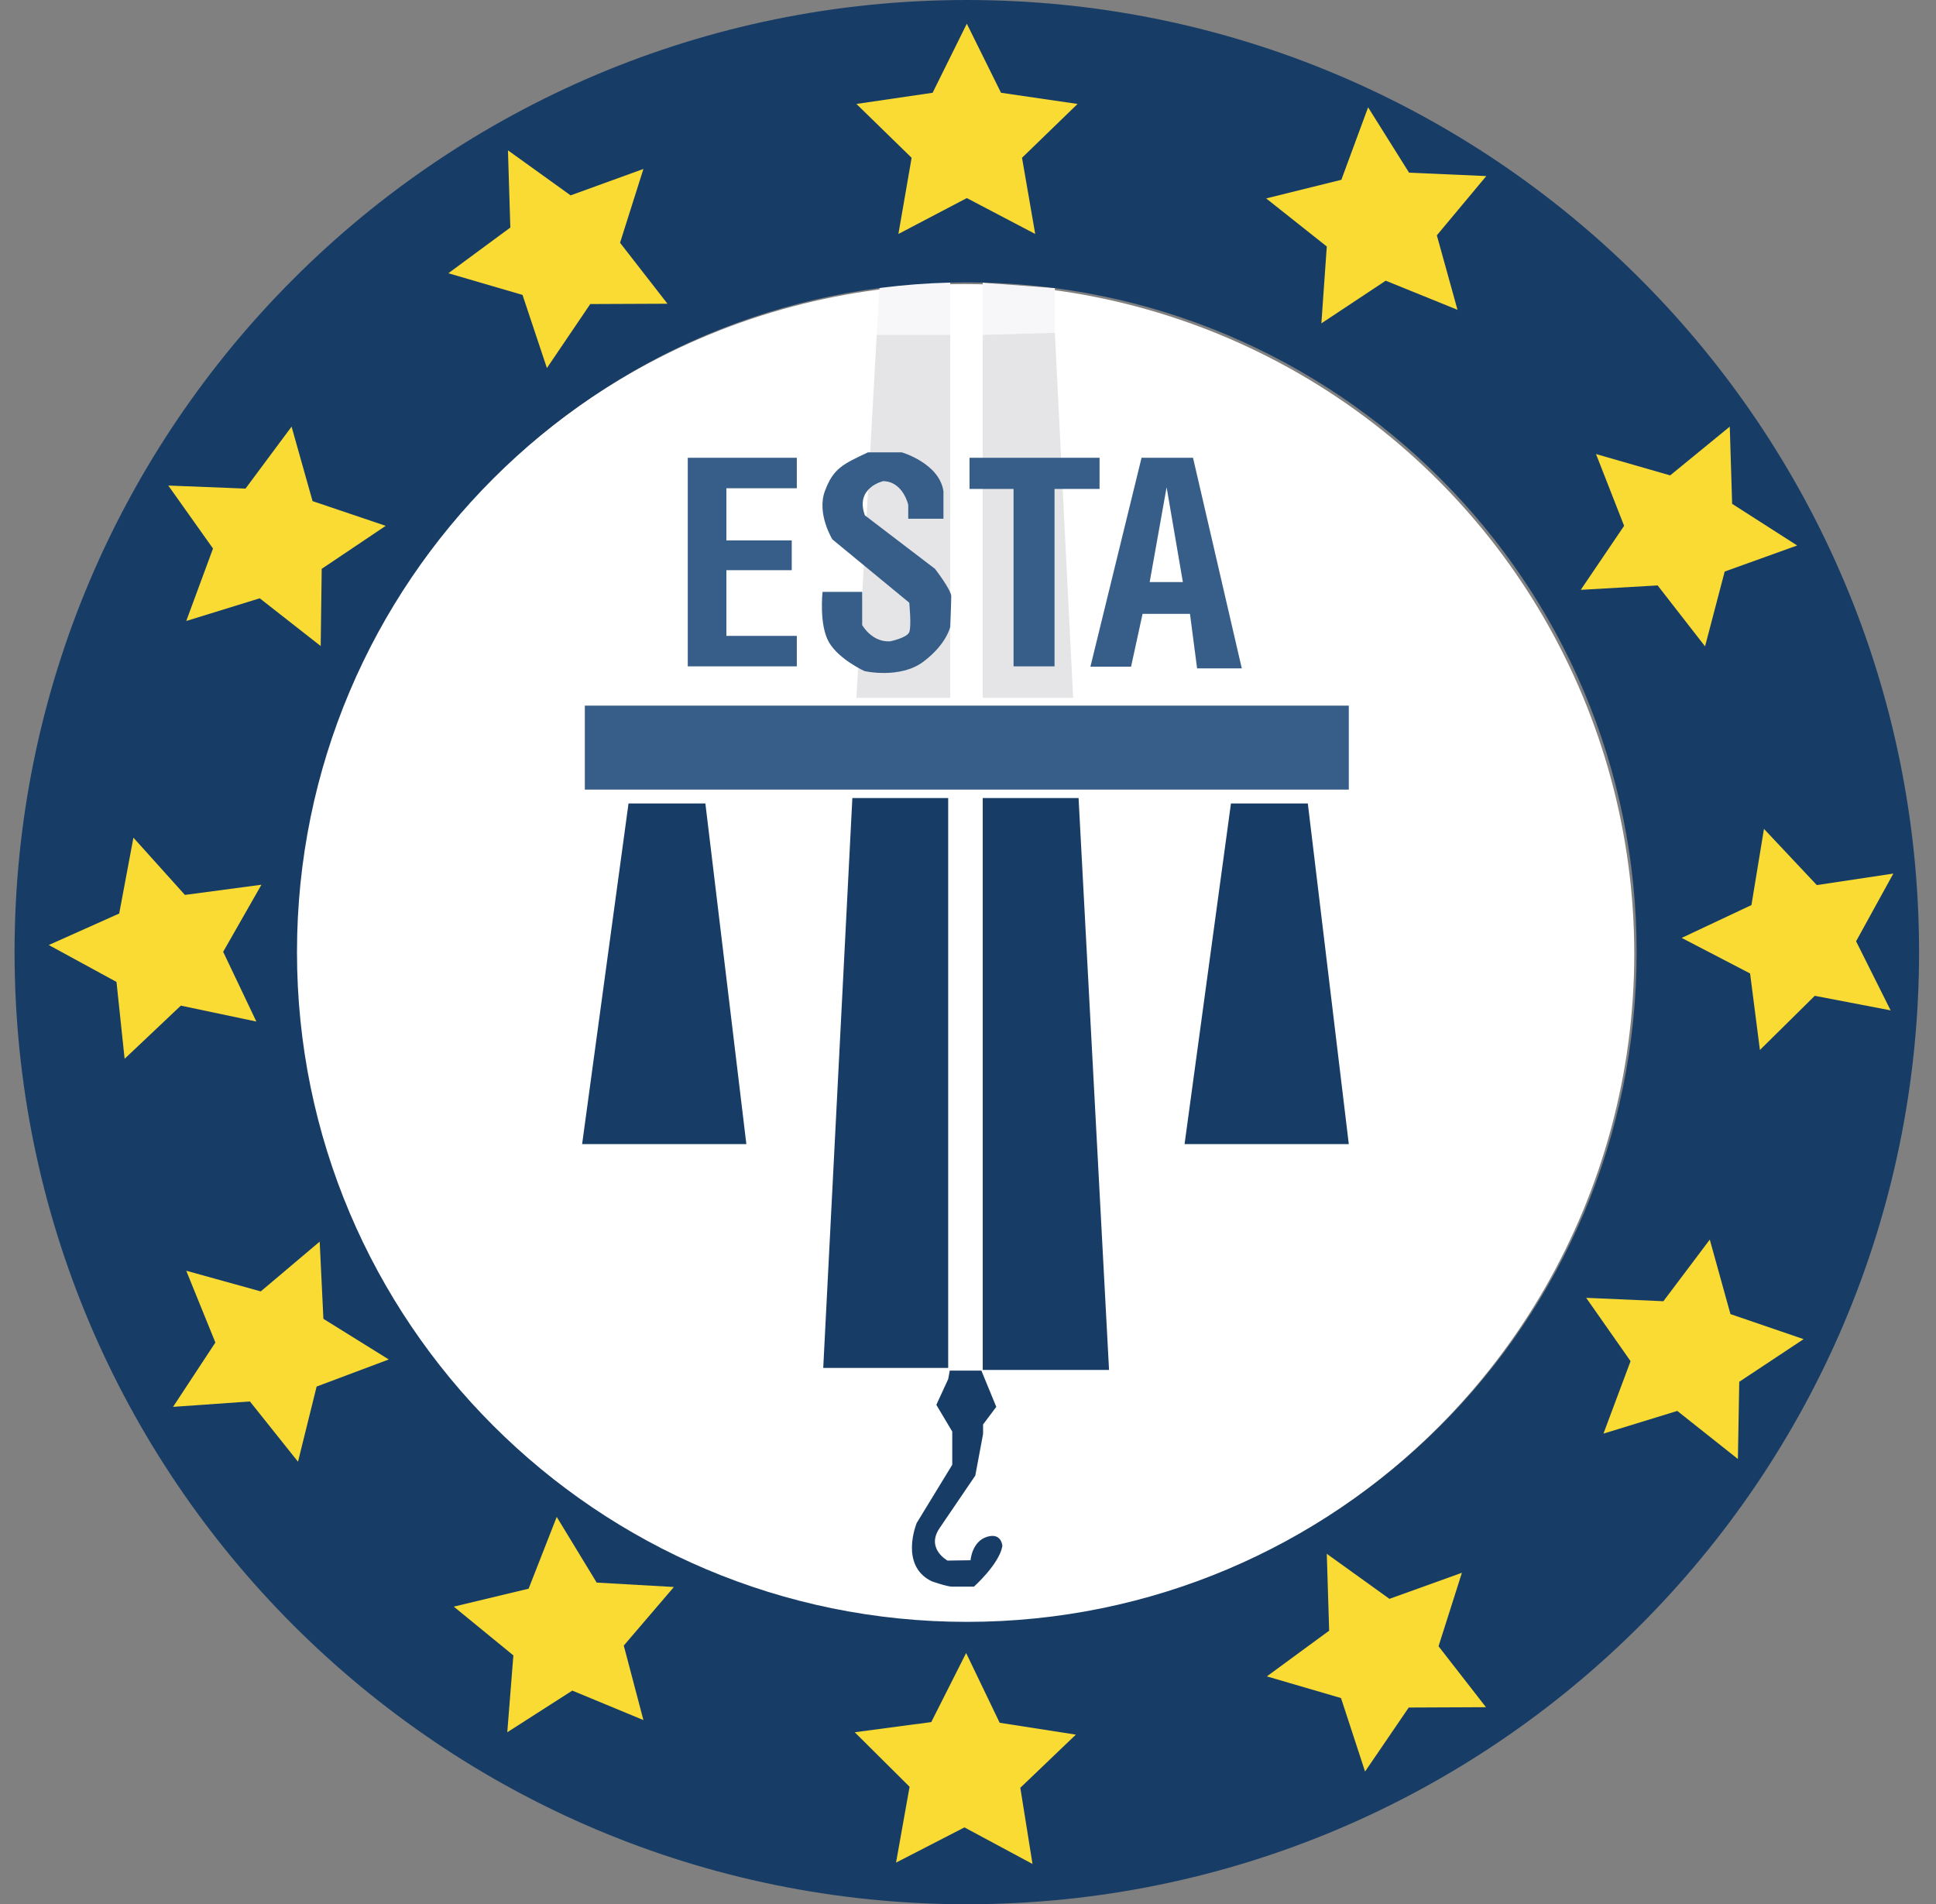 <svg xmlns="http://www.w3.org/2000/svg" xmlns:xlink="http://www.w3.org/1999/xlink" id="Calque_1" x="0px" y="0px" viewBox="0 0 571.7 562.4" style="enable-background:new 0 0 571.7 562.4;" xml:space="preserve"><rect x="0" y="0" width="571.7" height="562.4" fill="#808080" stroke="none"/><circle style="fill:#FFFFFF;" cx="284.8" cy="281.7" r="197.8"></circle><path style="fill:#F7F6F8;" d="M259.7,85.2l-0.8,13.7h21.7V83.5C280.6,83.5,261.9,81.9,259.7,85.2z"></path><polygon style="fill:#E5E5E7;" points="258.9,98.9 280.6,98.9 280.6,206.1 252.9,206.1 "></polygon><polygon style="fill:#F7F6F8;" points="290.2,98.9 290.2,83.5 311.5,85.1 311.5,98.3 "></polygon><polygon style="fill:#E5E5E7;" points="290.2,206.1 316.9,206.1 311.5,98.3 290.2,98.9 "></polygon><path style="fill:#173D67;" d="M285.5,0C130.2,0,4.3,125.9,4.3,281.2s125.9,281.2,281.2,281.2s281.2-125.9,281.2-281.2 S440.8,0,285.5,0z M285.5,479c-109.2,0-197.8-88.6-197.8-197.8S176.3,83.4,285.5,83.4S483.3,172,483.3,281.2S394.8,479,285.5,479z"></path><polygon style="fill:#F9DB33;" points="285.5,7 295.6,27.4 318.2,30.7 301.8,46.6 305.7,69.1 285.5,58.5 265.3,69.1 269.2,46.6  252.9,30.7 275.4,27.4 "></polygon><polygon style="fill:#F9DB33;" points="404,31.7 416.1,51 438.9,52 424.3,69.5 430.4,91.5 409.2,82.9 390.2,95.5 391.8,72.8  373.9,58.6 396.1,53.1 "></polygon><polygon style="fill:#F9DB33;" points="510.8,126 511.5,148.8 530.7,161.1 509.3,168.8 503.5,190.9 489.5,172.9 466.8,174.2  479.6,155.3 471.3,134.1 493.2,140.4 "></polygon><polygon style="fill:#F9DB33;" points="520.9,244.8 536.5,261.4 559.1,258 548.1,278 558.3,298.4 535.9,294.1 519.7,310.1  516.8,287.5 496.6,277 517.2,267.3 "></polygon><polygon style="fill:#F9DB33;" points="504.9,366.1 511,388.1 532.6,395.5 513.6,408.1 513.2,430.9 495.3,416.7 473.5,423.4  481.5,402 468.4,383.3 491.2,384.3 "></polygon><polygon style="fill:#F9DB33;" points="391.8,458.9 410.3,472.2 431.7,464.5 424.8,486.2 438.8,504.2 416,504.3 403.1,523.2  396,501.5 374.1,495.1 392.5,481.6 "></polygon><polygon style="fill:#F9DB33;" points="285.3,488.2 295.2,508.8 317.7,512.3 301.3,528 304.9,550.5 284.8,539.7 264.6,550.1  268.6,527.7 252.4,511.6 275,508.6 "></polygon><polygon style="fill:#F9DB33;" points="164.4,448 176.2,467.4 199,468.7 184.2,486 190,508 169,499.3 149.8,511.6 151.6,488.9  134,474.5 156.1,469.2 "></polygon><polygon style="fill:#F9DB33;" points="94.4,366.7 95.5,389.5 114.8,401.5 93.5,409.5 88,431.7 73.8,413.9 51.1,415.5 63.6,396.5  55,375.3 77,381.4 "></polygon><polygon style="fill:#F9DB33;" points="39.4,247.4 54.6,264.3 77.2,261.3 65.9,281.1 75.7,301.7 53.4,297 36.8,312.7 34.4,290  14.4,279.1 35.2,269.8 "></polygon><polygon style="fill:#F9DB33;" points="86.1,126 92.3,148 113.9,155.3 95,168 94.7,190.8 76.7,176.7 55,183.4 62.9,162 49.7,143.4  72.5,144.3 "></polygon><polygon style="fill:#F9DB33;" points="150,44.4 168.5,57.7 190,49.9 183.1,71.7 197.1,89.7 174.3,89.8 161.5,108.7 154.3,87.1  132.4,80.7 150.7,67.2 "></polygon><polygon style="fill:#173D67;" points="185.6,237.3 208.3,237.3 220.4,337.9 171.9,337.9 "></polygon><polygon style="fill:#173D67;" points="363.5,237.3 386.2,237.3 398.3,337.9 349.8,337.9 "></polygon><rect x="172.7" y="208.4" style="fill:#375E88;" width="225.6" height="24.8"></rect><polygon style="fill:#173D67;" points="251.7,235.7 280,235.7 280,404 243.1,404 "></polygon><polygon style="fill:#173D67;" points="290.2,235.7 290.2,404.6 327.5,404.6 318.5,235.7 "></polygon><path style="fill:#173D67;" d="M280.5,404.6l-0.5,2.7l-3.5,7.6l4.7,7.9v9.8l-10.5,17.2c0,0-5.2,12.5,4.4,17.2c0,0,4.5,1.6,6.1,1.6 h6.4c0,0,7.5-6.7,8.4-12c0,0-0.2-4.1-4.6-2.7s-4.8,6.9-4.8,6.9l-6.8,0.1c0,0-6.4-3.5-2.4-9.5c4-5.9,10.6-15.6,10.6-15.6l2.3-12.3 v-2.8l3.9-5.2l-4.4-10.7H280.5z"></path><polygon style="fill:#375E88;" points="235.3,196.8 203.1,196.8 203.1,135.2 235.3,135.2 235.3,144.2 214.5,144.2 214.5,159.6  233.8,159.6 233.8,168.4 214.5,168.4 214.5,187.8 235.3,187.8 "></polygon><path style="fill:#375E88;" d="M242.9,174.8h11.7v9.8c0,0,2.9,5.2,8.3,4.8c0,0,4.9-1,5.6-2.7c0.7-1.7,0-8.7,0-8.7l-22.7-18.7 c0,0-4.7-7.6-2.2-14.3c2.5-6.7,5.3-7.9,12.7-11.4h10c0,0,11.1,3.2,12.3,11.5v8.1h-10.4v-4.1c0,0-1.5-6.9-7.4-7c0,0-8.4,1.9-5.4,10.1 l20.7,15.8c0,0,4.8,6.2,4.8,8.1s-0.3,9-0.3,9s-1,5.1-7.9,10.3c-6.9,5.2-17.4,2.8-17.4,2.8s-7.5-3.4-10.5-8.5 C241.8,184.5,242.9,174.8,242.9,174.8z"></path><polygon style="fill:#375E88;" points="286.3,144.4 299.3,144.4 299.3,196.8 311.4,196.8 311.4,144.4 324.7,144.4 324.7,135.2  286.3,135.2 "></polygon><path style="fill:#375E88;" d="M352.3,135.2h-15.2l-15.1,61.7h12l3.4-15.6h14l2.1,16.1h13.2L352.3,135.2z M339.5,171.9l5-28l4.8,28 H339.5z"></path></svg>
